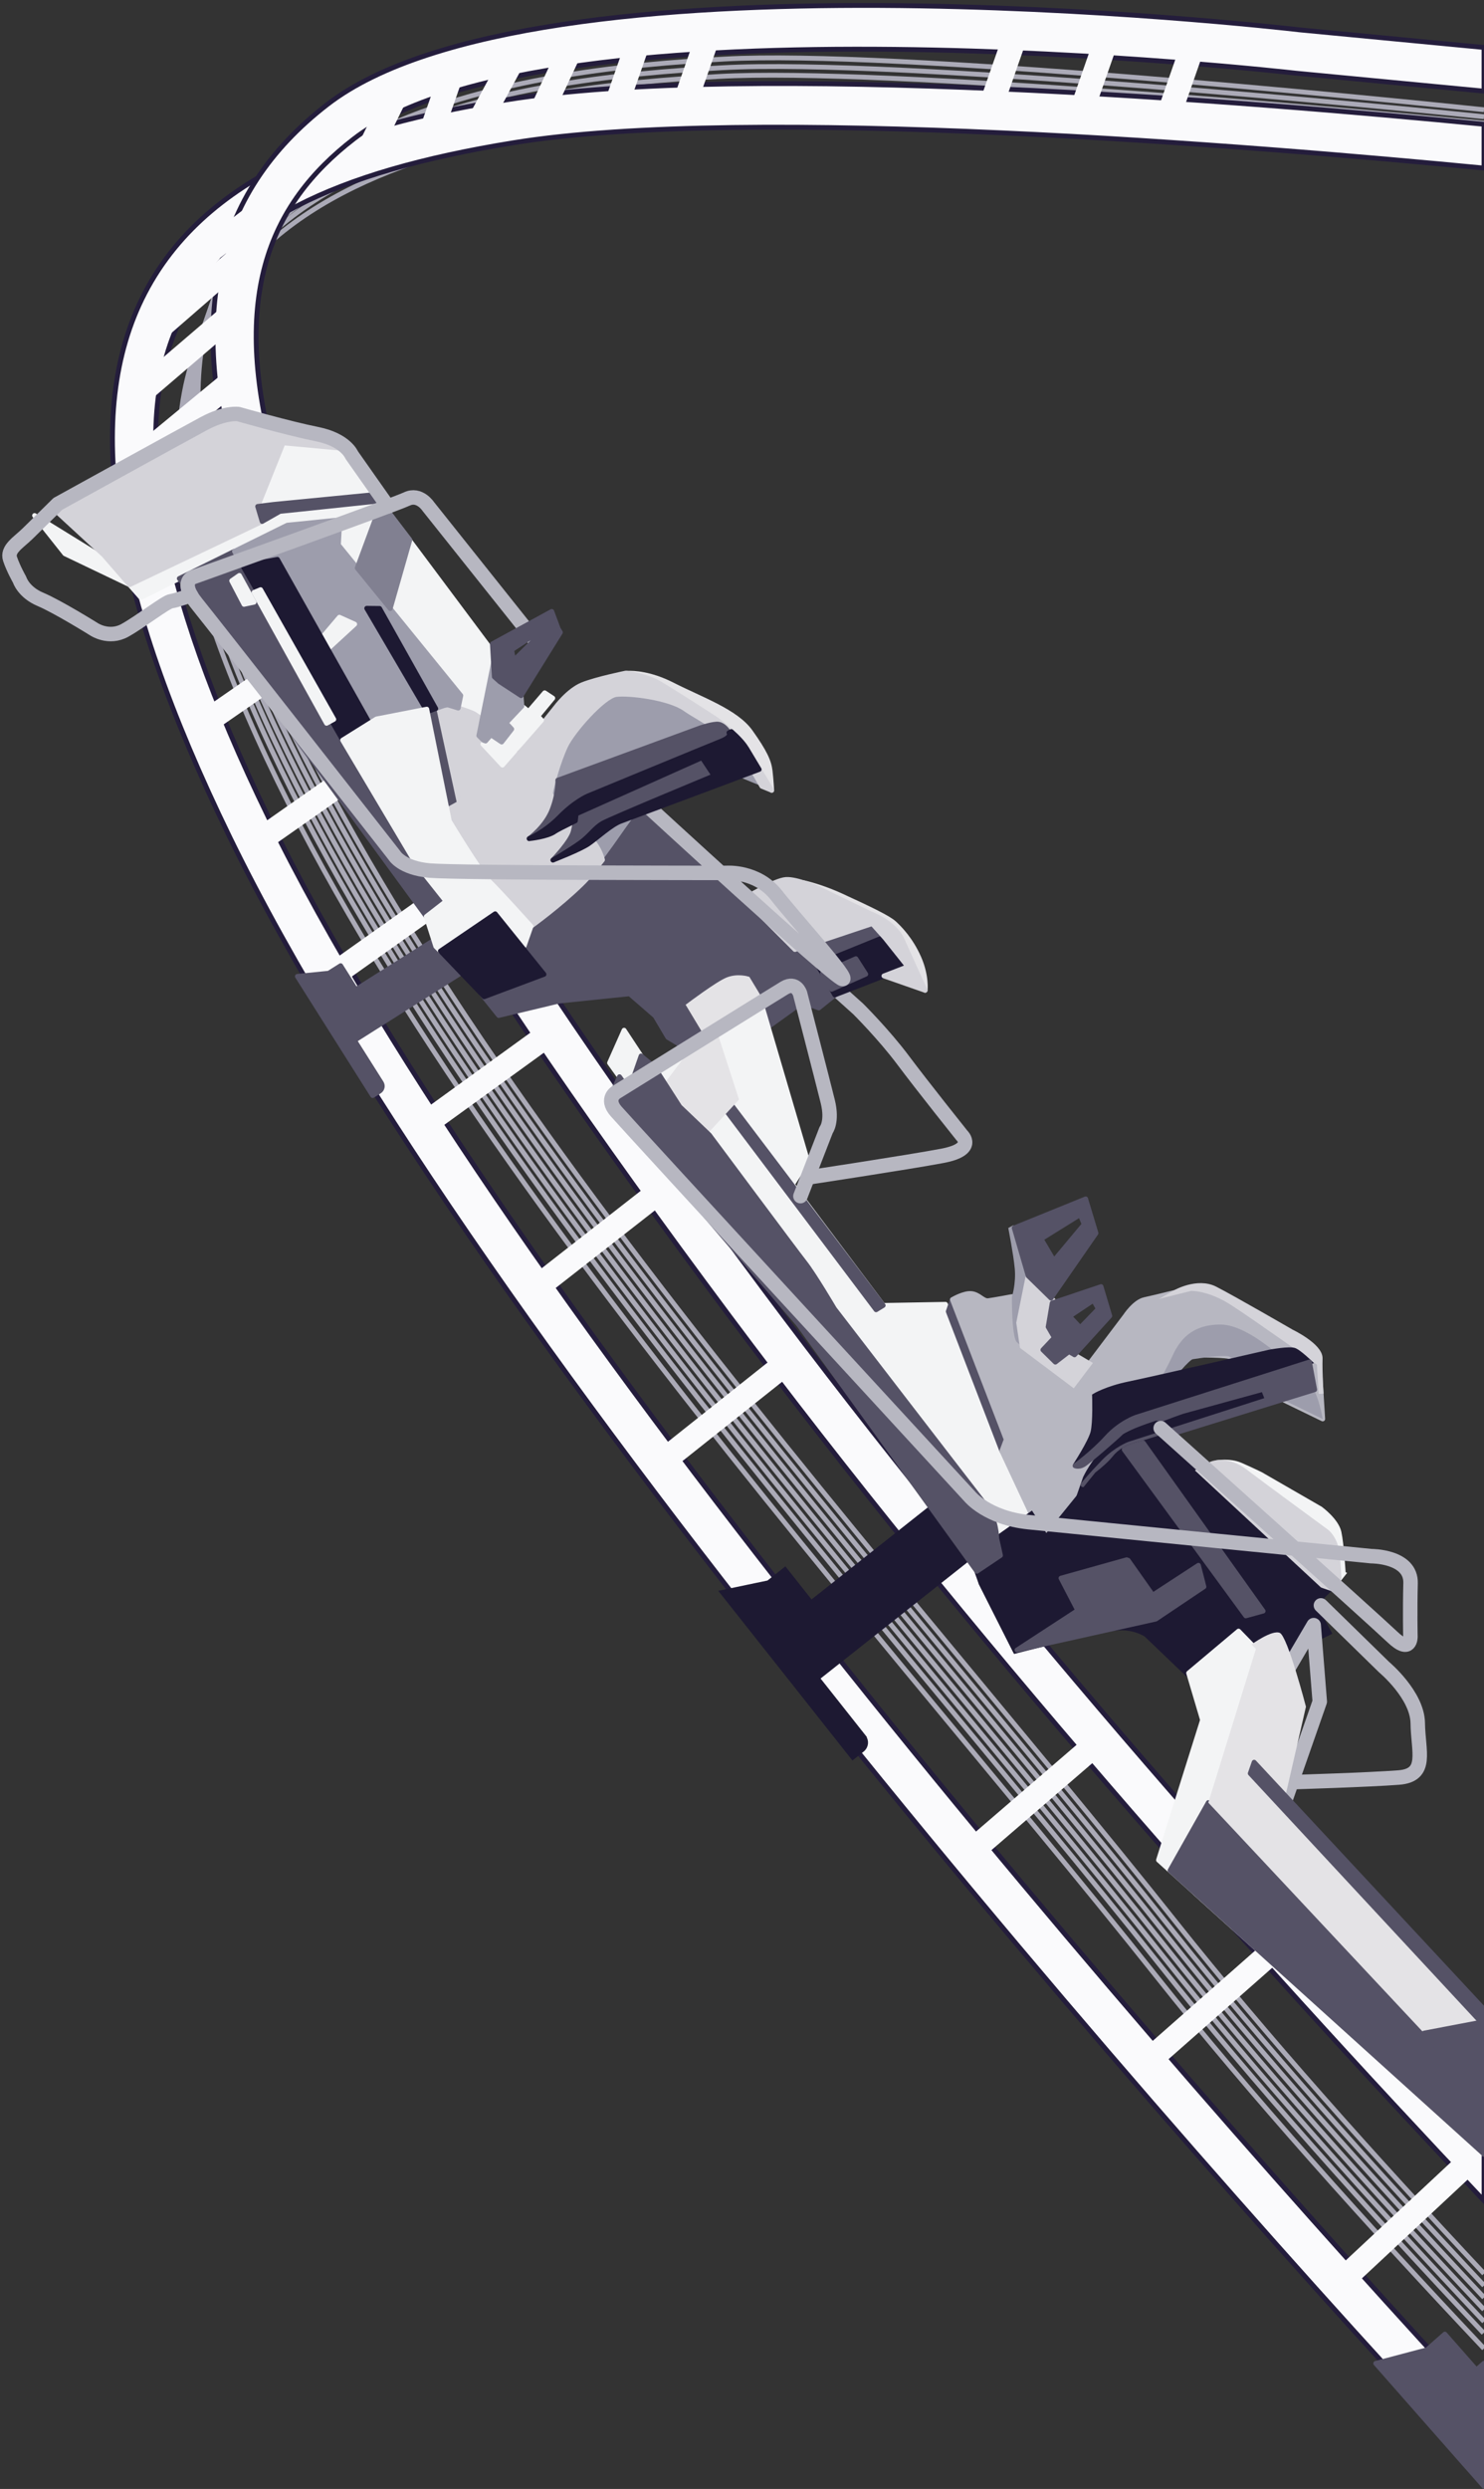<?xml version="1.0" encoding="UTF-8"?>
<svg id="Illustration" xmlns="http://www.w3.org/2000/svg" width="307.39" height="515.3" viewBox="0 0 307.39 515.3">
  <rect x="0" y="0" width="307.39" height="515.3" fill="#333333" stroke="none"/>
  <defs>
    <style>
      .cls-1 {
        fill: #818091;
        stroke: #818091;
      }

      .cls-1, .cls-2, .cls-3, .cls-4, .cls-5, .cls-6, .cls-7, .cls-8, .cls-9, .cls-10 {
        stroke-linecap: round;
        stroke-linejoin: round;
      }

      .cls-2, .cls-11 {
        fill: #1d1932;
        stroke: #1d1932;
      }

      .cls-3 {
        fill: #555266;
      }

      .cls-3, .cls-8 {
        stroke: #555266;
      }

      .cls-4 {
        stroke: #9d9dac;
      }

      .cls-4, .cls-12 {
        fill: #9d9dac;
      }

      .cls-5 {
        fill: #b7b7c1;
      }

      .cls-5, .cls-10 {
        stroke: #b7b7c1;
      }

      .cls-6, .cls-13 {
        fill: #d4d3d9;
        stroke: #d4d3d9;
      }

      .cls-7, .cls-14, .cls-15 {
        fill: #e4e3e6;
      }

      .cls-7, .cls-15 {
        stroke: #e4e3e6;
      }

      .cls-8, .cls-16, .cls-17, .cls-10 {
        fill: none;
      }

      .cls-9, .cls-18 {
        fill: #f3f4f5;
        stroke: #f3f4f5;
      }

      .cls-16 {
        stroke: #fafafc;
        stroke-width: 5px;
      }

      .cls-16, .cls-19, .cls-15, .cls-13, .cls-11, .cls-18, .cls-17 {
        stroke-miterlimit: 10;
      }

      .cls-19 {
        fill: #fafafc;
        stroke: #241d3c;
      }

      .cls-17 {
        stroke: #abaab7;
      }

      .cls-10 {
        stroke-width: 3px;
      }
    </style>
  </defs>
  <g id="Cables">
    <path class="cls-17" d="m307.39,22.72c-21.95-2.28-122.75-12.44-157.29-10.5-38.85,2.19-133.36,10.67-103.25,102.75,30.11,92.08,135.92,206.4,196.8,283.08,18.21,22.94,40.89,48.33,63.74,72.66"/>
    <path class="cls-17" d="m307.39,24.16c-14.33-1.46-121.7-12.17-157.92-10.13-38.85,2.19-133.36,10.67-103.25,102.75,30.11,92.08,135.92,206.4,196.8,283.08,18.38,23.15,41.31,48.8,64.37,73.33"/>
    <path class="cls-17" d="m307.39,25.49c-24.05-2.3-124.46-11.57-158.55-9.66-38.85,2.19-133.36,10.67-103.25,102.75,30.11,92.08,135.92,206.4,196.8,283.08,18.55,23.36,41.73,49.27,65,74.01"/>
    <path class="cls-17" d="m299.74,27.59s-112.69-12.13-151.54-9.94S14.84,28.32,44.95,120.4c30.11,92.08,135.92,206.4,196.8,283.08,18.71,23.57,42.15,49.74,65.63,74.68"/>
    <path class="cls-17" d="m299.11,29.4s-112.69-12.13-151.54-9.94c-38.85,2.19-133.36,10.67-103.25,102.75,30.11,92.08,135.92,206.4,196.8,283.08,18.88,23.78,42.57,50.21,66.27,75.35"/>
    <path class="cls-17" d="m298.47,31.21s-112.69-12.13-151.54-9.94c-38.85,2.19-133.36,10.67-103.25,102.75,30.11,92.08,135.92,206.4,196.8,283.08,19.03,23.96,42.93,50.61,66.81,75.92"/>
    <path class="cls-17" d="m297.68,33.47s-112.69-12.13-151.54-9.94c-38.85,2.19-133.36,10.67-103.25,102.75,30.11,92.08,135.92,206.4,196.8,283.08,19.26,24.26,43.52,51.27,67.69,76.86"/>
  </g>
  <g id="Structure">
    <g id="Home_Page_Coaster" data-name="Home Page Coaster">
      <path class="cls-19" d="m307.39,498.64c-65.92-71-202.32-227.87-251.75-329.36-23.41-48.06-29.18-82.23-17.65-104.45,9.49-18.29,30.56-29.16,68.32-35.27,48.96-7.92,153.68.67,201.08,5.24v-9.07c-48.12-4.67-152.2-13.19-202.52-5.05-27.5,4.45-60.86,13.01-74.87,40.01-12.94,24.93-7.19,61.74,17.55,112.54,51.61,105.96,196.56,271.12,259.84,338.61v-13.19Z"/>
      <path class="cls-19" d="m307.39,442.52c-47.53-50.6-102.23-112.6-149.25-175.64C38.89,106.96,37.99,56.02,73.31,28.74c40.24-31.08,193.37-13.79,195-13.6l39.08,3.73v-9.04l-38.13-3.64c-6.44-.75-158.33-17.87-201.44,15.43-24.07,18.59-29.62,44.92-17.48,82.85,12.57,39.3,44.54,92.61,100.6,167.79,49.41,66.27,107.26,131.35,156.46,183.38v-13.12Z"/>
    </g>
    <g id="Lines">
      <line class="cls-16" x1="247.39" y1="8.64" x2="241.71" y2="24.89"/>
      <line class="cls-16" x1="229.49" y1="7.35" x2="223.74" y2="23.79"/>
      <line class="cls-16" x1="210.69" y1="6.37" x2="204.93" y2="22.86"/>
      <line class="cls-16" x1="147.01" y1="6.52" x2="141.56" y2="22.11"/>
      <line class="cls-16" x1="132.59" y1="7.62" x2="127.28" y2="22.8"/>
      <line class="cls-16" x1="118.62" y1="9.27" x2="111.61" y2="24.26"/>
      <line class="cls-16" x1="106.82" y1="11.27" x2="98.66" y2="26.33"/>
      <line class="cls-16" x1="93.84" y1="14.4" x2="88.96" y2="28.36"/>
      <line class="cls-16" x1="82.66" y1="18.33" x2="76" y2="31.89"/>
      <line class="cls-16" x1="38.41" y1="55.75" x2="54.84" y2="43.17"/>
      <line class="cls-16" x1="31.11" y1="69.45" x2="51.14" y2="52.04"/>
      <line class="cls-16" x1="28.27" y1="82.01" x2="48.83" y2="64.42"/>
      <line class="cls-16" x1="27.89" y1="95.63" x2="49.08" y2="78.14"/>
      <line class="cls-16" x1="41.99" y1="149.94" x2="66.64" y2="132.87"/>
      <line class="cls-16" x1="53.15" y1="174.42" x2="78.84" y2="156.41"/>
      <line class="cls-16" x1="68.24" y1="202.4" x2="94.87" y2="183.49"/>
      <line class="cls-16" x1="87.08" y1="233.38" x2="114.48" y2="213.54"/>
      <line class="cls-16" x1="109.83" y1="267.6" x2="137.32" y2="246.12"/>
      <line class="cls-16" x1="135.65" y1="303.84" x2="163.61" y2="281.61"/>
      <line class="cls-16" x1="198.94" y1="385.27" x2="227.62" y2="360.56"/>
      <line class="cls-16" x1="235.5" y1="428.75" x2="264.81" y2="402.93"/>
      <line class="cls-16" x1="275.96" y1="474.01" x2="305.13" y2="446.78"/>
    </g>
  </g>
  <g id="Vehicle_3" data-name="Vehicle 3">
    <path id="FixPatita" class="cls-3" d="m78.99,224.2l-5.57-8.81,23.46-14.83-4.66-7.38-18.53,11.71-3.13-4.96-2.47,1.56-6.49.65,1.56,2.47,3.13,4.96,2.33,3.69,2,3.16.33.53,6.24,9.87,1.41-.89c.58-.37.76-1.14.39-1.72Z"/>
    <path class="cls-10" d="m164.57,197.05l13.18,11.82s5.33,5.29,9.35,10.67c4.02,5.38,12.14,15.53,12.14,15.53,0,0,3.1,2.88-4.04,4.23s-27.89,4.49-27.89,4.49"/>
    <path class="cls-3" d="m183.17,194l-2.49-2.79-16.01,5.36-29.07-29.17h0c-1.59.6-3.02,1.13-4.18,1.56-1.16,1.26-3.69,5.24-6.63,9.07,0,0,0,0,0,0-.34.44-.68.88-1.03,1.32-.02.03-.05.06-.07.09-.14.18-.29.36-.43.53-.03.04-.07.08-.1.13-.15.18-.31.37-.46.55-.02.02-.03.04-.05.06-.17.2-.34.4-.51.59-.03.04-.07.07-.1.11-.13.15-.27.3-.4.45-.05.06-.1.11-.16.17-.12.13-.24.26-.37.39-.05.05-.1.1-.15.16-.17.17-.34.34-.5.51-4.6,4.5-10.45,8.7-10.45,8.7l-1.41,4.03-.4.34-.79-.98h0s5.28,6.55,5.28,6.55l-12.39,4.64-.59-.61,3.59,4.48,12.46-2.98,14.66-1.51,5.29,4.59,2.62,4.42,6.58,4,12.38-4.87,8.91-6.4,3.4,1.19,3.34-2.68-3.65-6.35,13.9-5.65Z"/>
    <polygon class="cls-9" points="53.37 104.85 58.65 91.69 70.57 92.79 102.08 134.96 100.43 145.73 99.88 148.95 94.9 146.68 95.46 143.99 70.11 112.82 70.38 107.62 59.51 108.73 29.18 123.7 26.84 121.05 54.3 107.96 53.37 104.85"/>
    <polygon class="cls-3" points="86.05 178.59 70.98 153.22 48.56 114.13 37.14 119.77 88.3 189.76 92.39 186.58 86.05 178.59"/>
    <polygon class="cls-3" points="61.17 127.93 73.99 117.6 80.83 126 74.3 125.92 65.64 133.28 61.17 127.93"/>
    <path class="cls-12" d="m154.65,154.98c-1.69-2.85-6.61-6.25-6.61-6.25,0,0-9.06-5.86-11.62-7.33s-6.79-2.04-6.79-2.04c0,0-6,1.22-8.96,2.39-2.96,1.18-5.61,4.77-5.61,4.77l-13.34,16.68-3.12-10.61,1.27-3.64s-.77-.56-1.55-1.07c-.78-.51-4.91-1.77-5.44-1.9-.53-.14-2.04.51-2.04.51l4.31,19.8-2.53,1.4h0l.47,2.3s6.45,10.72,8.46,12.67c2.01,1.95,8.45,9.11,8.45,9.11,0,0,5.85-4.21,10.45-8.7,4.6-4.5,9.31-12.32,11-14.14,1.69-1.81,17.84-9.63,17.84-9.63l10.56,4.32s-3.5-5.79-5.2-8.65Z"/>
    <polygon class="cls-3" points="88.52 147.38 90.84 146.49 95.16 166.29 92.63 167.69 88.52 147.38"/>
    <path class="cls-7" d="m136.42,141.39c2.56,1.47,11.62,7.33,11.62,7.33,0,0,4.92,3.4,6.61,6.25,1.69,2.85,5.2,8.65,5.2,8.65,0,0-.11-2.06-.33-4-.22-1.94-1.07-3.9-4.08-8.12-3.01-4.22-10.17-6.67-16.15-9.72-4.53-2.31-8-2.46-9.41-2.39.91.14,4.35.73,6.55,2Z"/>
    <path class="cls-6" d="m122.92,174.27c-3.87-5.07-9.1-8.82-8.86-10.22.23-1.39,1.63-6.48,3.1-9.59s7.84-10.31,10.46-10.67c2.63-.36,10.99.65,14.28,2.98,3.29,2.33,8.87,4.35,13.48,11.86,1.07,1.74,1.86,3.1,2.44,4.16l2.03.83s-3.5-5.79-5.2-8.65c-1.69-2.85-6.61-6.25-6.61-6.25,0,0-9.06-5.86-11.62-7.33s-6.79-2.04-6.79-2.04c0,0-6,1.22-8.96,2.39-2.96,1.18-5.61,4.77-5.61,4.77l-13.34,16.68-3.12-10.61,1.27-3.64s-.77-.56-1.55-1.07c-.78-.51-4.91-1.77-5.44-1.9-.53-.14-2.04.51-2.04.51l4.31,19.8-2.53,1.4.47,2.3s6.45,10.72,8.46,12.67c2.01,1.95,8.45,9.11,8.45,9.11,0,0,5.85-4.21,10.45-8.7,1.47-1.44,2.96-3.22,4.35-5.04-.3-1.17-.88-2.45-1.88-3.76Z"/>
    <polygon class="cls-2" points="183.17 194 188.05 200.13 172.92 205.99 172.25 204.82 179.33 201.69 177.28 198.48 170.35 201.53 169.27 199.64 183.17 194"/>
    <polygon class="cls-3" points="177.28 198.48 179.33 201.69 172.25 204.82 170.35 201.53 177.28 198.48"/>
    <path class="cls-7" d="m169.48,183.92l10.78,5.21s4.97,1.74,6.64,5.49c1.67,3.76,4.73,10.4,4.73,10.4,0,0,.36-2.95-1.3-6.72-1.66-3.77-3.93-6.08-5.09-7.15-1.16-1.08-4.7-2.8-10.99-5.69-3.01-1.38-5.74-2.22-7.78-2.71,1.64.53,3.03,1.17,3.03,1.17Z"/>
    <path class="cls-6" d="m183.17,194l4.88,6.13-4.96,1.92,8.53,2.98s-3.06-6.65-4.73-10.4c-1.67-3.76-6.64-5.49-6.64-5.49l-10.78-5.21s-4.31-1.99-6.66-1.85c-2.36.14-8.64,3.97-8.64,3.97l10.49,10.53,16.01-5.36,2.49,2.79Z"/>
    <path class="cls-4" d="m77.99,148.85l10.42-2.03.11.56,2.32-.89s1.51-.65,2.04-.51c.22.06,1.07.31,2.03.62l.54-2.6-25.35-31.18.28-5.19-10.87,1.1-10.95,5.41,1.72,3,7.18-1.34,19.09,33.95,1.44-.9Z"/>
    <polygon class="cls-6" points="99.08 151.23 107.19 156.36 101.72 163.2 98.6 152.59 99.08 151.23"/>
    <polygon class="cls-9" points="100.02 154.05 101.69 152.14 103.91 153.63 106 150.95 104.82 149.67 108.1 146.19 109.49 147.31 112.82 143.43 114.5 144.54 111.41 148.27 112.18 149.11 104.07 158.4 100.02 154.05"/>
    <polygon class="cls-4" points="101.69 152.14 103.91 153.63 106 150.95 104.82 149.67 108.1 146.19 107.94 144.03 103.52 141.14 102.39 140.12 102.22 137.25 99.18 152.31 100.13 153.26 100.57 153.42 101.69 152.14"/>
    <polygon class="cls-9" points="21.08 115.32 7.16 106.73 13.44 114.64 26.84 121.05 21.08 115.32"/>
    <polygon class="cls-6" points="53.37 104.85 58.65 91.69 70.57 92.79 47.74 85.86 10.92 105.16 21.49 114.89 26.84 121.05 54.3 107.96 53.37 104.85"/>
    <polygon class="cls-3" points="53.37 104.85 56.59 104.44 77.74 102.38 78.72 103.7 57.96 105.88 54.3 107.96 53.37 104.85"/>
    <polygon class="cls-1" points="73.99 117.6 79 104.07 84.9 111.77 80.83 126 73.99 117.6"/>
    <polygon class="cls-9" points="67.05 135.12 65.64 133.28 70.3 127.79 73.47 129.22 67.05 135.12"/>
    <polygon class="cls-2" points="78.63 125.97 90.26 146.71 88.52 147.38 75.96 125.94 78.63 125.97"/>
    <polygon class="cls-2" points="57.46 115.8 76.55 149.74 70.98 153.22 50.28 117.14 57.46 115.8"/>
    <polygon class="cls-9" points="53.98 122.08 52.63 122.64 67.64 149.75 69.14 148.93 53.98 122.08"/>
    <polygon class="cls-9" points="49.58 119.13 52.62 124.68 50.54 125.12 47.99 120.24 49.58 119.13"/>
    <path class="cls-9" d="m102.57,189.18l5.61,6.97.4-.34,1.41-4.03s-6.44-7.16-8.45-9.11c-2.01-1.95-8.46-12.67-8.46-12.67l-4.68-23.18-10.42,2.03-7.01,4.38,15.07,25.37,6.34,7.99-4.09,3.18,1.98,6.17.95.96,11.35-7.72Z"/>
    <polygon class="cls-2" points="102.57 189.18 112.68 201.72 100.28 206.36 91.22 196.9 102.57 189.18"/>
    <path class="cls-10" d="m80.34,104.85l-7.5-10.66s-1.22-3.12-7.21-4.32c-5.99-1.2-16.25-4.14-16.25-4.14,0,0-2.67-.43-7.09,1.94-4.42,2.37-30.31,16.65-30.31,16.65,0,0-4.31,4.26-6.25,6.15s-4.33,3.23-3.64,5.27,1.97,4.28,1.97,4.28c0,0,.77,2.58,4.34,4.08,3.58,1.51,11.05,6.17,11.05,6.17,0,0,3.11,2.11,6.47.21s8.47-5.89,9.54-6.02,4.09-1.23,4.09-1.23"/>
    <path class="cls-10" d="m112.25,134.38l-23.53-29.51s-1.83-2.82-4.46-1.56-44.1,16.12-44.1,16.12c0,0-3.23.79.53,5.44s40.98,52.19,40.98,52.19c0,0,1.5,2.67,7.35,3.18s61.5.48,61.5.48c0,0,6.32-.48,10.31,4.63s15.4,17.57,13.68,17.35-41.49-36.82-41.49-36.82"/>
    <path class="cls-3" d="m109.61,173.63s3.43-2.46,4.78-6.06,1.15-6.04,1.15-6.04l29.61-10.87s2.68-.9,3.71-.72,1.81,1.24,2.12,1.73.06,1.11-1.76,1.82-27.41,11.28-27.41,11.28c0,0-2.7,1.11-5.83,4.31-3.14,3.2-6.37,4.54-6.37,4.54Z"/>
    <path class="cls-3" d="m114.53,178.07s3.66-3.78,4.2-5.87.58-3.68.58-3.68l26.1-11.67,2.5,3.76s-21.33,8.83-23.09,9.84-2.65,2.63-4.74,4.11c-2.09,1.48-5.55,3.51-5.55,3.51Z"/>
    <path class="cls-2" d="m154.65,154.98c-.7-1.18-1.94-2.44-3.17-3.53l-.49.25c.29.49.02,1.1-1.77,1.8-1.82.71-27.41,11.28-27.41,11.28,0,0-2.7,1.11-5.83,4.31-3.14,3.2-6.37,4.54-6.37,4.54,0,0,3.81-.37,5.33-1.5.33-.24,1.93-1.06,4.24-2.19.12-.87.14-1.42.14-1.42l26.1-11.67,2.5,3.76s-21.33,8.83-23.09,9.84-2.65,2.63-4.74,4.11c-2.09,1.48-5.55,3.51-5.55,3.51h0s5.64-2.19,7.35-3.37c1.71-1.18,4.76-3.99,6.69-4.68,1.93-.7,28.67-10.72,28.67-10.72-.92-1.54-1.9-3.17-2.59-4.32Z"/>
    <path class="cls-3" d="m115.63,130.18l-1.34-3.59-12.3,6.71.4,6.82,1.13,1.02,4.42,2.89,8.14-13.11-.46-.74Zm-9.23,6.58l-.43-2.22,5.74-3.76.28.43-5.59,5.54Z"/>
  </g>
  <g id="Vehicle_2" data-name="Vehicle 2">
    <path id="FixPatita-2" data-name="FixPatita" class="cls-11" d="m178.91,359.61l-9.64-12.18,32.43-25.66-8.07-10.2-25.61,20.27-5.42-6.85-3.41,2.7-9.52,1.99,2.7,3.41,5.42,6.85,4.04,5.1,3.46,4.37.57.73,10.79,13.64,1.95-1.55c.8-.64.94-1.8.3-2.61Z"/>
    <path class="cls-9" d="m157.42,206.85l9.84,33.45-3.13,4.93,18.81,25.04,12.9-.23,11.69,30.37,6.09,13.03-7.16,5.06s-.02-3.98-2.23-6.81-31.4-40.73-31.4-40.73c0,0-4.18-7.1-6.14-9.58s-19.75-26.4-19.75-26.4l-6.15-5.87-5.31-8.27,21.95-13.99Z"/>
    <polygon class="cls-3" points="150.39 229.91 181.47 271.17 182.94 270.27 151.63 228.93 150.39 229.91"/>
    <polygon class="cls-3" points="196.42 271.52 197.27 269.07 208.43 298.03 207.53 300.41 196.42 271.52"/>
    <path class="cls-5" d="m209.61,268.44s-.12,8.42,1.05,9.47,11.66,8.82,11.66,8.82l10.75-14.23s1.95-3,4.02-3.43c2.07-.43,9.53-2.31,9.53-2.31,0,0,3.68-.25,8.8,3.08s17.85,12.4,17.85,12.4l.71,11.53-9.43-4.58s-8-7.93-9.91-8.34-8.24-.27-8.24-.27l-22.46,29.03-7.25,8.62-3.07-4.79-6.09-13.03.9-2.38-11.15-28.97s2.36-1.42,3.96-1.24,2.39,1.6,3.46,1.47,4.91-.85,4.91-.85Z"/>
    <path class="cls-13" d="m246.61,266.77s3.68-.25,8.8,3.08c5.12,3.33,17.85,12.4,17.85,12.4l.39,6.31h0s-.29-4.64-.2-7.3c.08-2.66-5.95-5.54-5.95-5.54,0,0-12.16-7.04-15.83-8.9-3.68-1.86-8.25.76-8.25.76,1.78-.44,3.2-.8,3.2-.8Z"/>
    <path class="cls-12" d="m209.61,268.44s-.12,8.42,1.05,9.47c.17.16.56.46,1.08.87h0s-.75-4.28-.72-4.91c.03-.63,1.96-9.73,1.96-9.73l-3.06-10.49-1.07.59s1.04,5.27,1.34,8.35c.3,3.09-.57,5.86-.57,5.86Z"/>
    <polygon class="cls-13" points="212.97 264.14 218.06 269.11 217.11 274.72 218.4 276.95 216.02 279.48 218.6 282.02 221.43 279.84 225.65 282.32 222.32 286.73 211.74 278.78 211.01 273.87 212.97 264.14"/>
    <path class="cls-3" d="m224.89,248.21l-14.81,6.01,2.89,9.92,4.73,4.62,9.32-13.45-2.14-7.09Zm-6.59,12.79l-2.66-4.5,8.11-5.04.83,2.02-6.28,7.52Z"/>
    <path class="cls-3" d="m228.06,266.38l-10.11,3.39-.84,4.94,1.29,2.23-2.38,2.53,2.58,2.54,2.83-2.18,1.14.67,7.31-8.06-1.82-6.07Zm-4.32,8.49l-2.2-2.36,4.96-3.31,1.01,1.79-3.76,3.88Z"/>
    <path class="cls-12" d="m273.96,293.77s-.89-6.27-3.58-8.47-11.28-11.01-17.48-11.07c-6.2-.06-8.64,3.44-10.01,6.43s-7.53,14.16-7.53,14.16c0,0,10.46-13.2,11.69-13.41s6.72-.96,7.57-.56,9.91,8.34,9.91,8.34l9.43,4.58Z"/>
    <polygon class="cls-9" points="129.27 213.29 132.79 218.63 130.31 225.71 126.26 220.06 129.27 213.29"/>
    <path class="cls-11" d="m222.68,303.47s3.17-4.85,3.7-6.91.34-7.57.34-7.57c0,0,2.52-1.53,7.11-2.47s29.13-6.59,29.13-6.59c0,0,4.25-.8,5.25-.33s3.01,2.39,3.01,2.39l-35.93,11.45s-3.28,1.12-6.1,4.24c-2.82,3.12-6.52,5.8-6.52,5.8Z"/>
    <path class="cls-11" d="m224.81,306.01s1.74-3.88,5.23-6.89c3.49-3.01,14.91-6.9,14.91-6.9l16.74-4.6.85,2.16-28.67,9.21s-2.66.99-5.26,3.67c-2.6,2.68-4.28,4.72-4.28,4.72l.48-1.37Z"/>
    <path class="cls-3" d="m271.23,281.98l-35.93,11.45s-3.28,1.12-6.1,4.24c-2.82,3.12-6.52,5.8-6.52,5.8h0s0,0,0,0c0,0,.78.34,1.74-.22.97-.56,6.66-5.49,7.75-6.58,1.09-1.09,7.22-3.05,7.22-3.05l1.35.15c2.4-.93,4.21-1.55,4.21-1.55l16.74-4.6.85,2.16-28.67,9.21s-2.66.99-5.26,3.67c-2.6,2.68-4.28,4.72-4.28,4.72,0,0,4.72-3.22,6.57-5.59,1.85-2.37,5.31-2.89,5.31-2.89l36.1-11.19-1.07-5.73Z"/>
    <path class="cls-15" d="m157.42,206.85l-2.53-4.19s-2.12-.66-4.2.18-8.01,5.31-8.01,5.31l3.52,5.85,11.22-7.15Z"/>
    <polygon class="cls-14" points="153.08 227.65 146.6 234.66 140.79 229.12 137.67 224.26 144.72 214.95 148.23 212.71 153.08 227.65"/>
    <path class="cls-18" d="m278.24,325.81s-.35-6.13-.89-8.58c-.54-2.45-3.83-4.85-3.83-4.85l-12.41-7.15s-1.89-.93-4.14-1.91c-2.25-.98-4.97-.49-4.97-.49h0c1.25-.18,3.43-.08,5.99,1.86,3.99,3.03,16.93,12.51,16.93,12.51,0,0,1.72,1.42,2.05,4.32.33,2.9.4,5.19.4,5.19l-1.54,2.2,2.43-3.09Z"/>
    <polygon class="cls-8" points="203.21 327.77 216.05 319.38 223.24 333.41 210.31 341.84 203.21 327.77"/>
    <path class="cls-11" d="m273.61,334.93l2.02-.83-1.98-3.32,1.46-1.41-34.07-31.63-1.26.06-3.57,1.11s-3.45.52-5.31,2.89c-.86,1.1-2.33,2.38-3.67,3.43l-10.54,13.01-3.07-4.79-7.16,5.06.78,3.54-4.9,3.29.87,2.44,7.1,14.06s16.74-4.28,20.66-4.74c3.93-.47,6.47,1.35,6.47,1.35l12.44,11.91,25.41-12.34-1.68-3.09Z"/>
    <path class="cls-3" d="m206.46,318.5s-.02-3.98-2.23-6.81c-2.22-2.83-31.4-40.73-31.4-40.73,0,0-4.18-7.1-6.14-9.58-1.95-2.48-19.75-26.4-19.75-26.4l-6.15-5.87-5.31-8.27-2.69-2.22h0l-2.48,7.08-1.99-2.78-2.38,5.19,39.46,46.11,36.94,51.1,4.9-3.29-.78-3.54Z"/>
    <polyline class="cls-3" points="233.67 323.02 238.77 330.25 248.24 324.07 249.38 328.51 239.4 335.21 210.66 341.61 223.24 333.41 219.77 326.73 233.38 322.92"/>
    <path class="cls-3" d="m236.79,298.72l-.58.18s-1.47.23-3.01,1.04l-.33.18s0,0-.01,0l25.19,34.42,3.59-.99-24.85-34.85Z"/>
    <path class="cls-13" d="m273.89,328.23l1.92.67,1.54-2.2s-.07-2.28-.4-5.19c-.33-2.9-2.05-4.32-2.05-4.32,0,0-12.94-9.48-16.93-12.51-3.99-3.03-7.1-1.57-7.1-1.57l-2.52,1.41,25.53,23.7Z"/>
    <path class="cls-10" d="m273.61,332.37l13.09,12.79s6.9,5.75,6.97,11.6c.07,5.86,2.2,10.77-3.94,11.25-6.13.48-22.2.96-22.2.96"/>
    <path id="Handle_Bar" data-name="Handle Bar" class="cls-10" d="m165.8,247.64l5.32-13.68s1.37-1.73.34-5.91-5.74-22.36-5.74-22.36c0,0-.82-2.6-3.26-1.14-2.43,1.46-34.82,21.58-34.82,21.58,0,0-2.28,1.33-.05,3.93s73.29,79.77,73.29,79.77c0,0,3.6,4.43,12.15,5.31,8.54.87,71.01,7.04,71.01,7.04,0,0,8.29-.05,8.14,5.6-.15,5.65-.03,11.08-.03,11.08,0,0,.06,3.68-3.76.03s-47.97-43.22-47.97-43.22"/>
  </g>
  <g id="Vehicle_1" data-name="Vehicle 1">
    <path id="Handle_Bar-2" data-name="Handle Bar" class="cls-10" d="m266.1,373.08l7.27-20.79-1.26-15.83-27.03,45.95s-2.67,3.41,3.24,8.88c3.21,2.97,32.71,29.23,58.97,52.59"/>
    <polygon class="cls-3" points="307.39 489.27 305.81 490.66 299.28 483.24 295.59 486.49 284.96 489.3 288.21 492.99 294.74 500.41 299.6 505.93 303.76 510.66 304.46 511.44 307.39 514.77 307.39 489.27"/>
    <polygon class="cls-9" points="307.39 445.98 307.39 434.17 250.29 373.19 260.14 341.38 256.55 337.69 246.21 346.38 249.09 356.1 239.97 385.1 307.39 445.98"/>
    <polygon class="cls-3" points="307.39 434.17 250.29 373.19 242.36 387.25 307.39 445.98 307.39 434.17"/>
    <path class="cls-14" d="m307.39,434.17v-18.17l-41.13-44.19,4.25-18.46s-3.8-14.6-5.42-15.29c-1.62-.69-5.85,2.4-5.85,2.4l.9.93-9.85,31.82,57.09,60.97Z"/>
    <polygon class="cls-3" points="307.39 415.99 259.78 364.84 258.97 367.16 307.39 419.3 307.39 415.99"/>
    <polygon class="cls-3" points="307.39 419.3 306.8 418.67 294.98 420.92 307.39 434.17 307.39 419.3"/>
  </g>
</svg>
